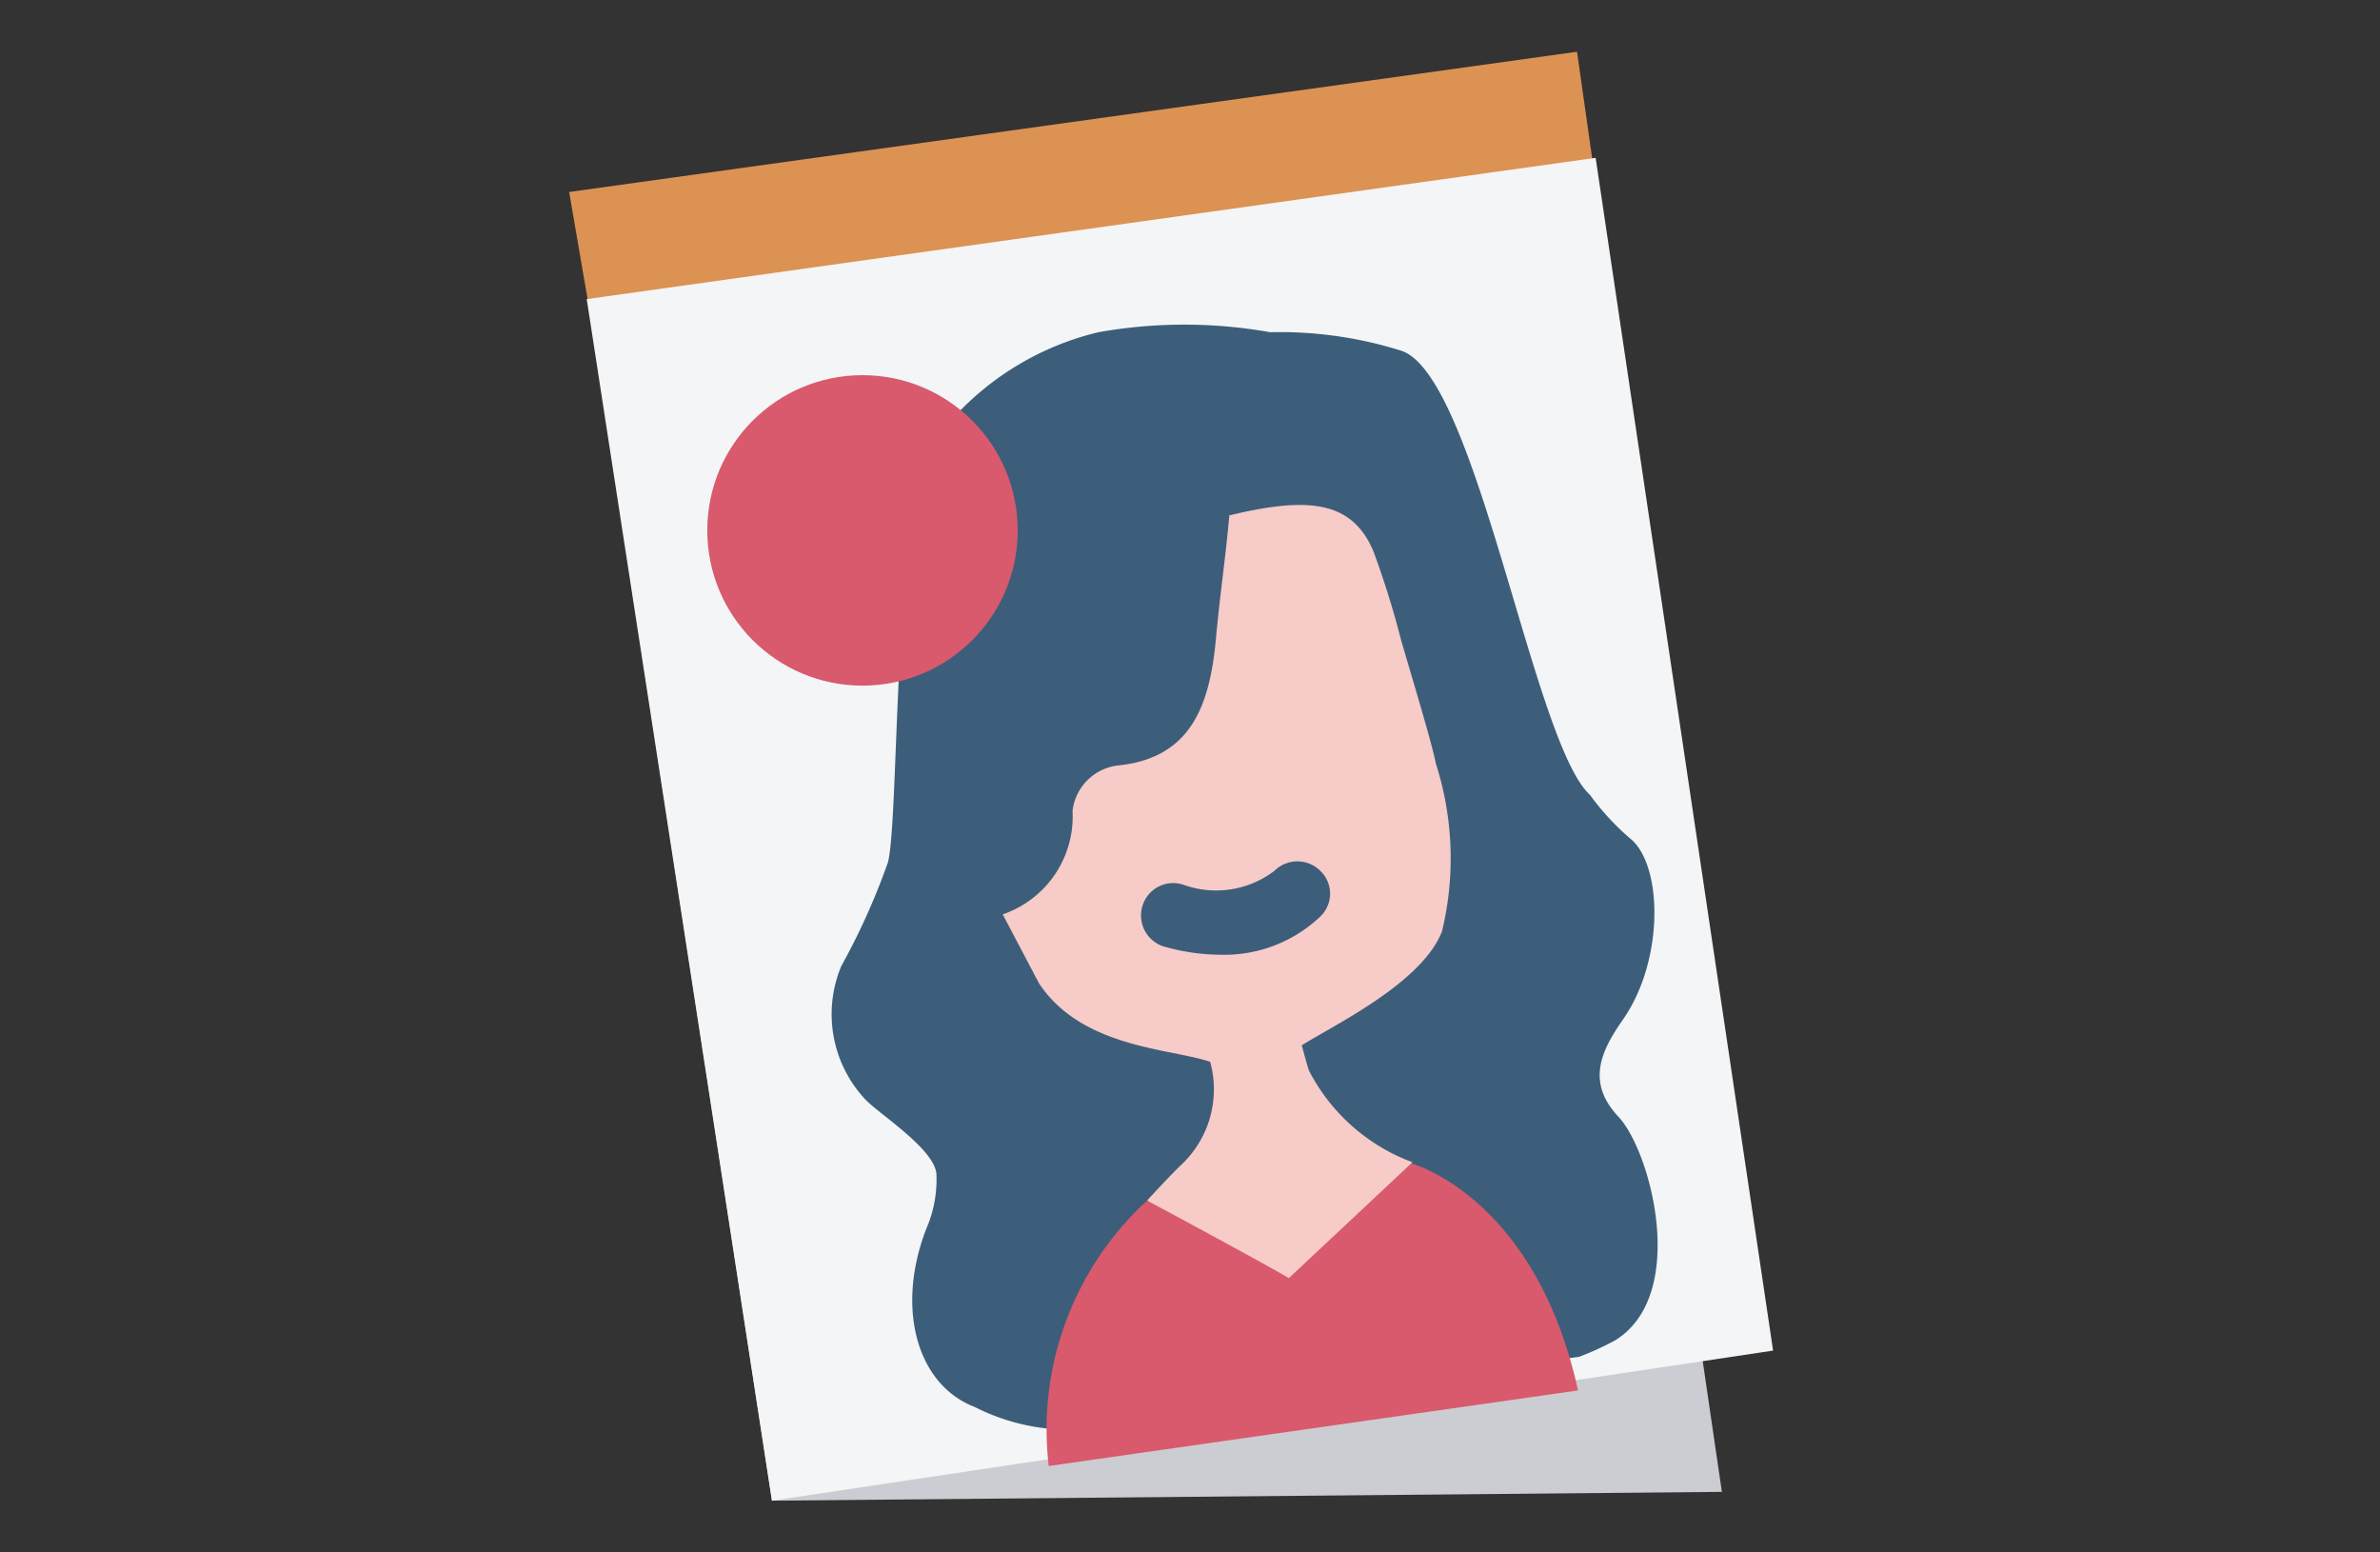 <svg id="圖層_1" data-name="圖層 1" xmlns="http://www.w3.org/2000/svg" viewBox="0 0 46 30"><rect x="0" y="0" width="46" height="30" fill="#333333" stroke="none"/><defs><style>.cls-1{fill:#dc9252;}.cls-2{fill:#cbcdd2;}.cls-3{fill:#f3f5f6;}.cls-4{fill:#3d5e7a;}.cls-5{fill:#d85a6c;}.cls-6{fill:#f7cbc8;}</style></defs><title>article</title><g id="组_2297" data-name="组 2297"><path id="路径_1141" data-name="路径 1141" class="cls-1" d="M11,3.71,30.48,1,31,4.65,11.66,7.54Z"/><path id="路径_1142" data-name="路径 1142" class="cls-2" d="M12.19,11.22H30.7l2.58,17.61L14.92,29Z"/><path id="路径_1143" data-name="路径 1143" class="cls-3" d="M11.34,5.78l19.5-2.73L34.27,26.1,14.92,29Z"/><path id="路径_1144" data-name="路径 1144" class="cls-4" d="M30.52,26.22a5.55,5.55,0,0,0,.7-.32c1.42-.88.69-3.65.06-4.32s-.33-1.28.09-1.88c.78-1.12.77-2.9.18-3.46a4.89,4.89,0,0,1-.82-.88c-1.1-1-2.18-8.08-3.64-8.58a7.81,7.81,0,0,0-2.54-.36,9.49,9.49,0,0,0-3.32,0,5.54,5.54,0,0,0-3.14,2.06c-.85,1.2-.7,7.34-.93,8.19a13.29,13.29,0,0,1-.9,2,2.41,2.41,0,0,0,.44,2.55c.24.28,1.41,1,1.4,1.5a2.38,2.38,0,0,1-.15.91c-.66,1.57-.26,3.12.89,3.56a4.05,4.05,0,0,0,1.44.42Z"/><path id="路径_1145" data-name="路径 1145" class="cls-5" d="M20.27,28.33,30.5,26.87c-.83-3.76-3.23-4.39-3.23-4.39l-5.12.74A6,6,0,0,0,20.27,28.33Z"/><path id="路径_1146" data-name="路径 1146" class="cls-6" d="M27.87,18a6,6,0,0,0-.12-3.25c-.06-.34-.46-1.66-.67-2.38h0a17.33,17.33,0,0,0-.54-1.73c-.41-.94-1.21-1.06-2.78-.68-.07.8-.19,1.6-.26,2.4-.12,1.27-.48,2.28-1.87,2.43a1,1,0,0,0-.9.88,2,2,0,0,1-1.35,2L20.08,19c.83,1.26,2.56,1.26,3.31,1.52a2,2,0,0,1-.57,2c-.2.19-.65.68-.65.68s2.33,1.25,2.74,1.5l2.39-2.24a3.69,3.69,0,0,1-2-1.77c-.05-.15-.09-.31-.14-.49C25.78,19.81,27.48,19,27.87,18Z"/><path id="路径_1147" data-name="路径 1147" class="cls-4" d="M23.6,18.45a4,4,0,0,1-1.14-.17.63.63,0,0,1-.37-.8.62.62,0,0,1,.79-.38h0a1.86,1.86,0,0,0,1.75-.27.63.63,0,0,1,.89,0,.61.61,0,0,1,0,.88l0,0A2.69,2.69,0,0,1,23.6,18.45Z"/><circle id="椭圆_48" data-name="椭圆 48" class="cls-5" cx="16.67" cy="10.25" r="3"/></g></svg>